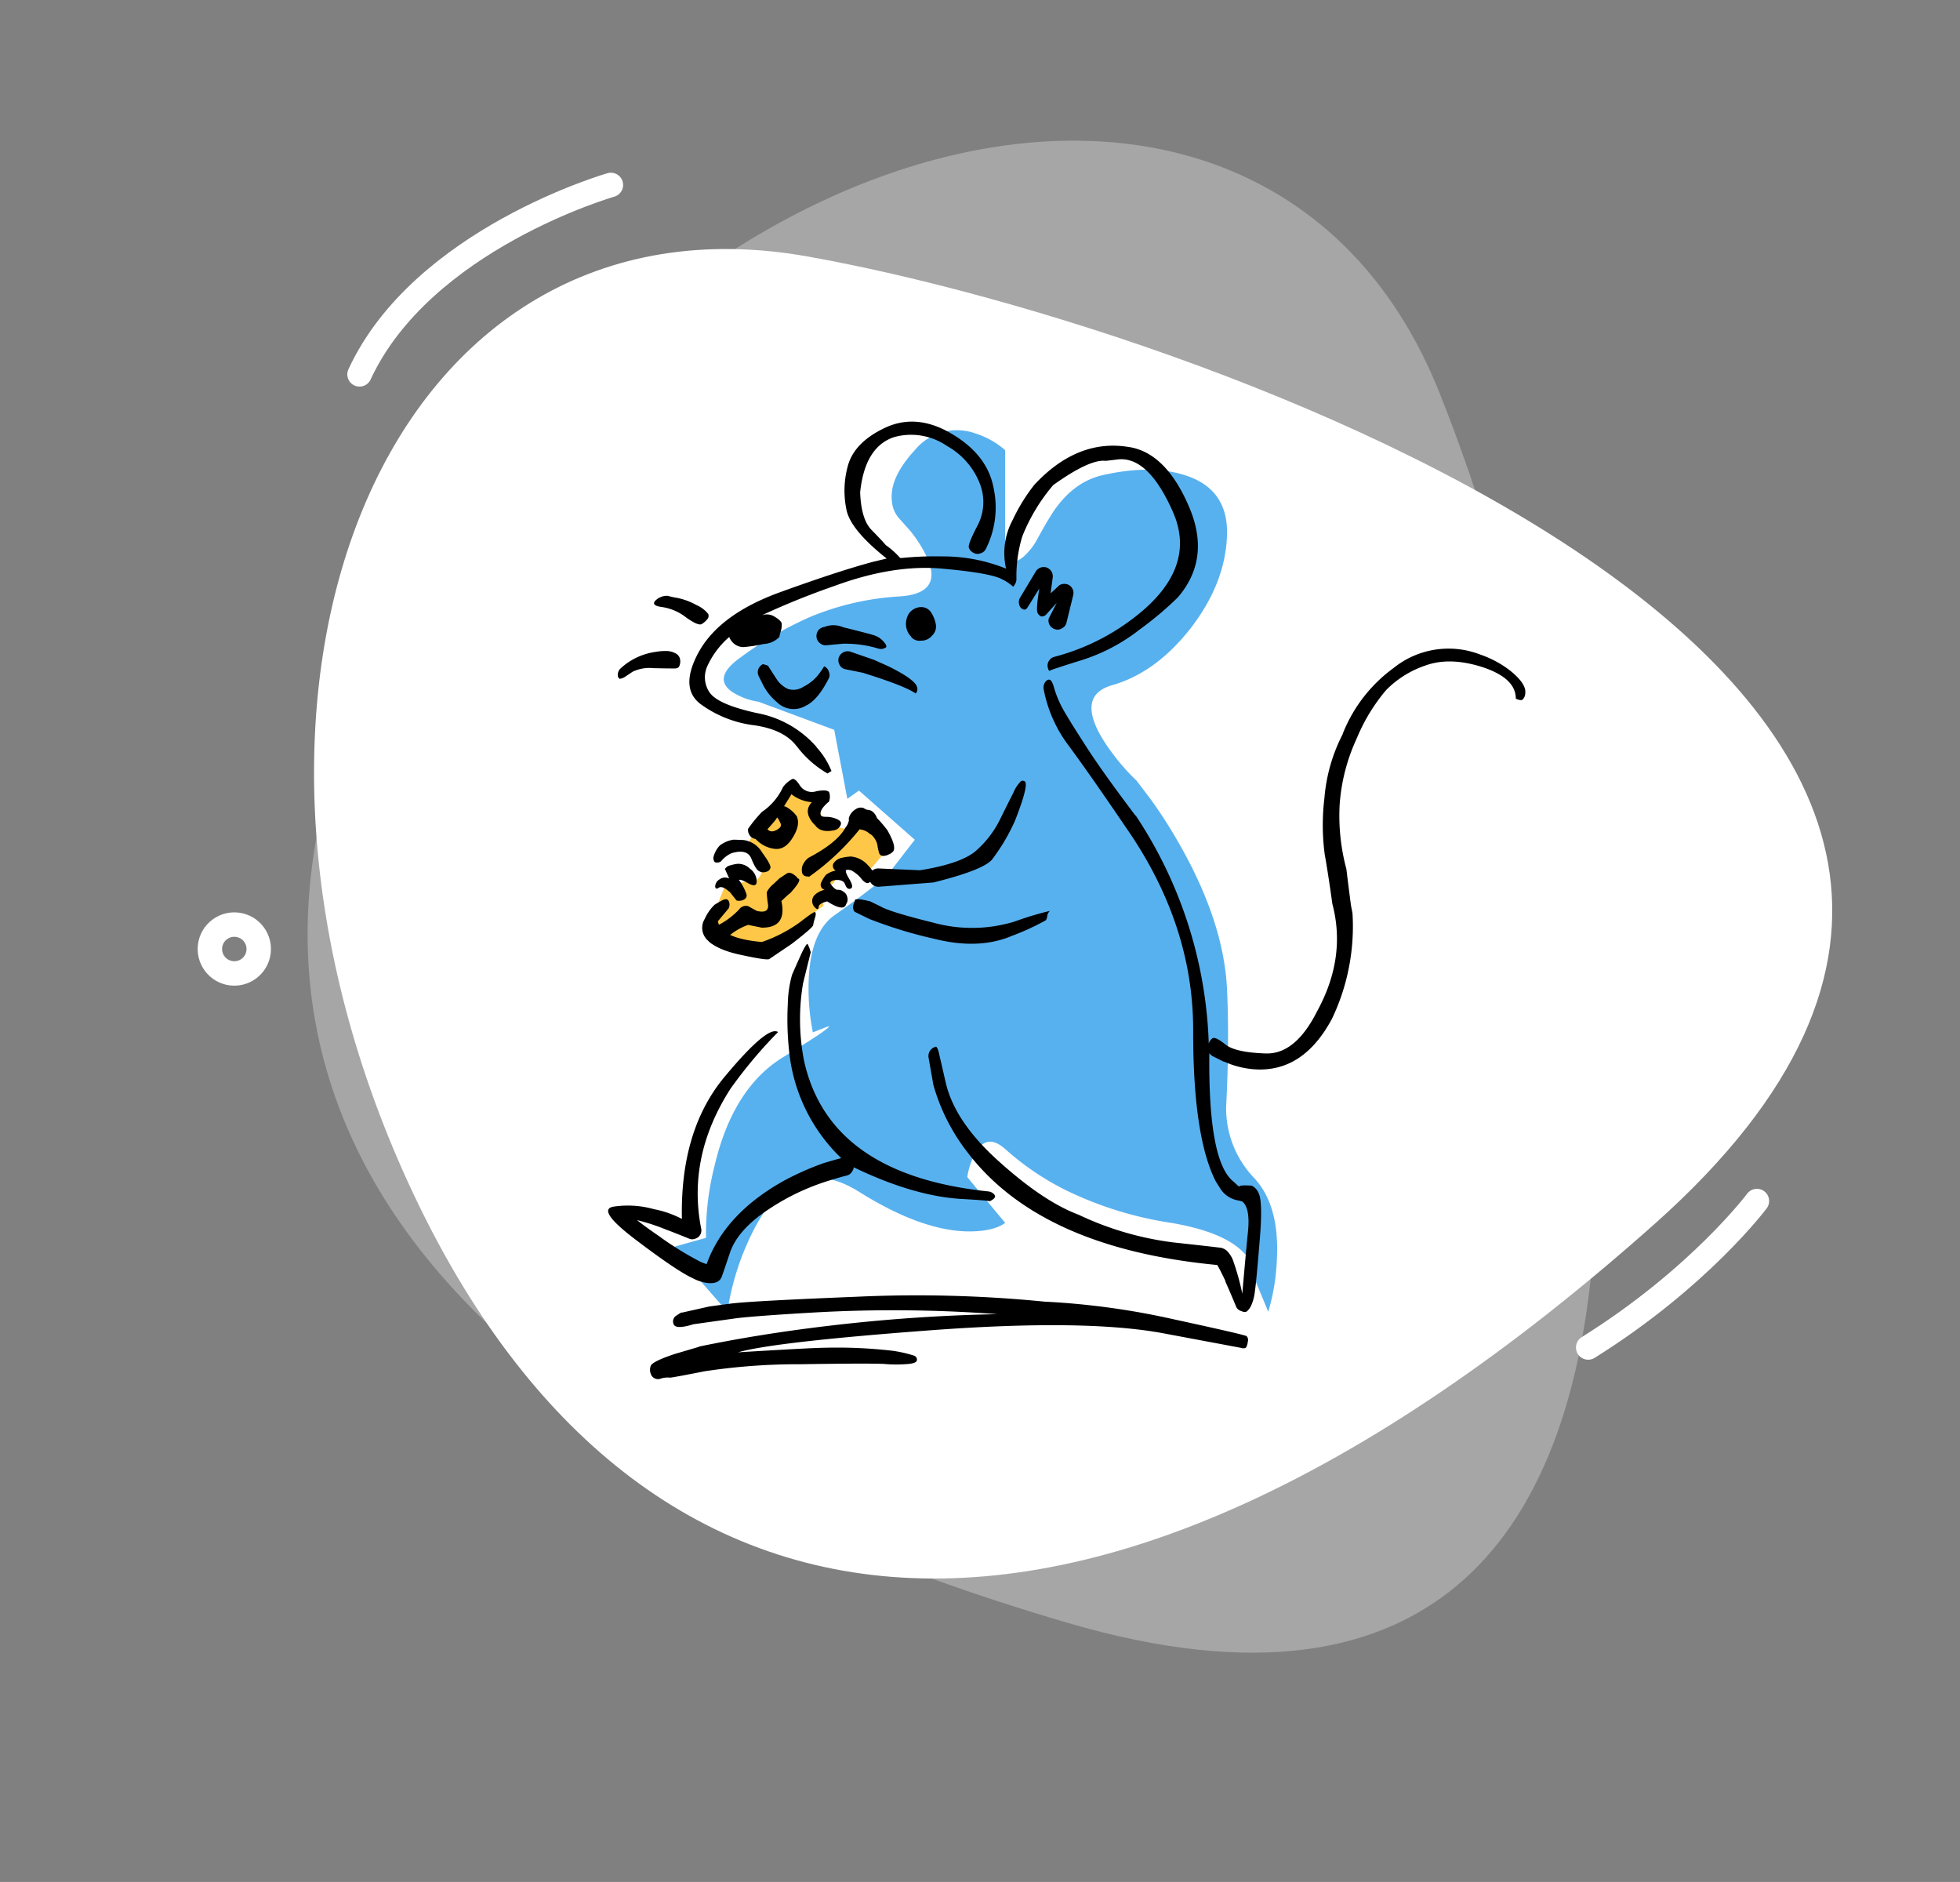<svg xmlns="http://www.w3.org/2000/svg" width="321.066" height="308.212" viewBox="0 0 321.066 308.212">
  <rect x="0" y="0" width="321.066" height="308.212" fill="#808080" stroke="none"/>
  <g id="Group_1750" data-name="Group 1750" transform="translate(-7.059 -1782.143)">
    <path id="Path_2348" data-name="Path 2348" d="M5.415,122.55C43.565.175,113.472-26.36,185.755,24.338s85.2,137.674,20.193,162.475S-32.735,244.925,5.415,122.55Z" transform="matrix(-0.017, -1, 1, -0.017, 59.479, 2055.42)" fill="#fff" opacity="0.3"/>
    <path id="Path_2340" data-name="Path 2340" d="M5.415,122.55C43.565.175,113.473-26.36,185.755,24.338s85.2,137.674,20.193,162.475S-32.735,244.925,5.415,122.55Z" transform="translate(219.704 2090.354) rotate(-149)" fill="#fff"/>
    <path id="Path_3219" data-name="Path 3219" d="M-4686.924-2837.693s-11.539,30,0,51.538" transform="matrix(0.602, 0.799, -0.799, 0.602, 661.342, 7265.574)" fill="none" stroke="#fff" stroke-linecap="round" stroke-width="4"/>
    <path id="Path_3220" data-name="Path 3220" d="M-4448-2886.155s5.691,14.615,5.691,36.154" transform="matrix(0.53, 0.848, -0.848, 0.53, 204.838, 7280.407)" fill="none" stroke="#fff" stroke-linecap="round" stroke-width="4"/>
    <g id="Ellipse_157" data-name="Ellipse 157" transform="matrix(0.602, 0.799, -0.799, 0.602, 46.623, 1929.161)" fill="none" stroke="#fff" stroke-width="4">
      <circle cx="6" cy="6" r="6" stroke="none"/>
      <circle cx="6" cy="6" r="4" fill="none"/>
    </g>
    <g id="Group_2039" data-name="Group 2039" transform="translate(3727.96 4765.002)">
      <g id="Group_2018" data-name="Group 2018" transform="translate(-3778.45 -3395.183)">
        <g id="Group_2017" data-name="Group 2017">
          <path id="Path_3347" data-name="Path 3347" d="M222.2,486.05a13.493,13.493,0,0,0-4.9-2.75,8.91,8.91,0,0,0-9.9,2.75q-4.2,4.55-3.75,8.35a4.767,4.767,0,0,0,1.3,2.95l1.65,1.85a20.916,20.916,0,0,1,2.7,4.2q2.9,6.1-4.35,6.6a44.986,44.986,0,0,0-14.55,3.3,59.26,59.26,0,0,0-11.55,6.7q-4.7,3.35-1.35,5.65a10.927,10.927,0,0,0,4.3,1.6l12.4,4.6,2.15,11.3,1.9-1.35,9.15,8.05-4.6,5.95-1.9,1.5q-2.65,2.1-6.7,4.95-4.05,2.9-4.2,11.3a36.8,36.8,0,0,0,.7,7.85l2.55-1q.85,0-7.4,5.05t-11.25,17.8a45.042,45.042,0,0,0-1.4,11.8l-5.7,1.6,9.2,10.5a43.6,43.6,0,0,1,4.5-13.75q6.6-12.45,17.05-5.9T216.5,614q3.9-.05,5.7-1.4l-6.2-7.5a11.7,11.7,0,0,1,1.3-3.9q1.85-3.4,4.9-.7a44.791,44.791,0,0,0,9.95,6.75,59.542,59.542,0,0,0,17.25,5.35q9.1,1.55,12.2,5.25a4.164,4.164,0,0,1,1.25,3.4l2.45,5.9a34.219,34.219,0,0,0,1.4-8.3q.55-9.2-3.85-13.75a16.51,16.51,0,0,1-4.45-11.5q.55-10.45.15-19.2-.5-10.95-7.7-23.65a78.574,78.574,0,0,0-4.9-7.65l-2.2-2.9a35.755,35.755,0,0,1-5.55-6.8q-4.35-7.15,1.5-8.85,7.2-2.05,12.9-9.35,5.75-7.45,5.95-15.4.15-7.35-6.75-9.6-5.55-1.85-13.45-.1-5.1,1.1-8.5,6.4-.9,1.4-2.35,4.05a10.686,10.686,0,0,1-2.35,3q-2.2,1.7-2.8.05l-.15-1.95Z" fill="#58b1ef"/>
        </g>
      </g>
      <g id="Group_2020" data-name="Group 2020" transform="translate(-3778.45 -3395.183)">
        <g id="Group_2019" data-name="Group 2019">
          <path id="Path_3348" data-name="Path 3348" d="M189.5,541.9l-1.95-.4-6,6-1.65,3.45,2.65,2.65-.25,1.65q-.55,1.6-1.95,1.3l-4.1,1-2.65,6.55,8.95,3.7,9.9-7.15-.4-1.65,2.1-2.15,1.65-3,3.65,1.65,3-3.55-3.45-5.7-2.25,1.85a8.6,8.6,0,0,1-2.35-.45,3.688,3.688,0,0,1-2.65-2.9A3.444,3.444,0,0,0,189.5,541.9Z" fill="#fec747"/>
        </g>
      </g>
      <g id="Group_2025" data-name="Group 2025" transform="translate(-3778.45 -3395.183)">
        <g id="Group_2024" data-name="Group 2024">
          <path id="Path_3352" data-name="Path 3352" d="M261.95,632.05a.89.89,0,0,0-.2-.9q-.328-.24-11.9-2.75a124.074,124.074,0,0,0-21.2-2.9,212.512,212.512,0,0,0-30.85-.8q-16.744.674-20.4,1.1-3.652.486-3.7.5l-4.45,1q0-.132-.85.45a1.116,1.116,0,0,0-.5,1.45q.353.9,3.25,0l7.15-1q3.586-.407,13.05-.95h.05a229.062,229.062,0,0,1,29.55.3,278.755,278.755,0,0,0-28,1.95q-10.991,1.31-20.85,3.35a.127.127,0,0,1-.05.05l-3.9,1.15q-3.666,1.207-4,1.95a1.882,1.882,0,0,0,.1,1.55,1.242,1.242,0,0,0,1.55.55,3.682,3.682,0,0,1,1.55-.15q1.008-.134,5.65-1.05a102.336,102.336,0,0,1,15.7-1.15q11.012-.171,13.65-.05a22.2,22.2,0,0,0,4.05,0q1.359-.14,1.35-.65a.681.681,0,0,0-.45-.7,21.419,21.419,0,0,0-3.5-.8,79.272,79.272,0,0,0-11.05-.5q-2.013,0-14.3.75,5.874-1.692,31.4-3.6t38.35.5q12.9,2.416,12.8,2.4h-.1q.629.129.8-.15a2.461,2.461,0,0,0,.25-.9M200.1,562.9q.038.012.05,0a71.936,71.936,0,0,0,10.55,3.2q7.179,1.791,12.6-.5a41.348,41.348,0,0,0,5.55-2.55,1.387,1.387,0,0,0,.25-.75,1.381,1.381,0,0,1,.45-.8,52.637,52.637,0,0,0-5.8,1.75,23.836,23.836,0,0,1-13.25.2q-7.133-1.765-8.65-2.65l-1.75-.85q-2.757-.687-2.5-.05a1.946,1.946,0,0,0-.3.9,1.1,1.1,0,0,0,.25.85l2.55,1.25m-10.25,4.05q-.135-.219-.85,1.2-.658,1.416-1.7,3.8a18.831,18.831,0,0,0-.7,4.8,48.255,48.255,0,0,0,.2,7.6A28.2,28.2,0,0,0,195.35,602q-1.041.255-2.65.75h-.05a46.749,46.749,0,0,0-6.6,2.9q-9.755,5.406-12.75,13.7a7.277,7.277,0,0,1-1.05-.4,52.592,52.592,0,0,1-6.85-4.25q-2.132-1.461-3.5-2.55a33.092,33.092,0,0,1,5,1.65h.05q1.886.737,3.4,1.35a1.289,1.289,0,0,0,1.05.05,1.408,1.408,0,0,0,1-1.7q-2.3-11.78,4.8-22.85a75.863,75.863,0,0,1,7.8-9.3q-1.7-1.175-8.9,7.5-7.144,8.722-6.85,23.1a16.881,16.881,0,0,0-4.6-1.6,15.751,15.751,0,0,0-6.65-.4q-2.794.527,3.8,5.5,6.639,5.028,9.2,6.2a7.263,7.263,0,0,0,2.45.8q2.011.211,2.4-1.25.049-.071,1.3-3.8,1.31-3.74,6.35-7.05a37.749,37.749,0,0,1,10.1-4.75h0q1.637-.506,2.65-.75a1.343,1.343,0,0,0,.9-.7,1.245,1.245,0,0,0,.25-.65q9.98,4.807,17.95,5.2,3.749.215,4.35.35,1.147-.574.75-1.05a1.435,1.435,0,0,0-1-.55q-26.106-2.713-30.2-21.45a35.345,35.345,0,0,1-.15-12.65l1.25-5.05a5.4,5.4,0,0,0-.5-1.35m-8.1-45a1.52,1.52,0,0,0,.1,1.15l.7,1.4a.692.692,0,0,0,.05.1,8.968,8.968,0,0,0,2.2,2.7h0a3.884,3.884,0,0,0,4.75.6q1.922-.894,3.7-4.35a1.334,1.334,0,0,0,.1-1.15,1.421,1.421,0,0,0-.7-.9.154.154,0,0,1-.1-.05,8.8,8.8,0,0,1-.6.9,7.242,7.242,0,0,1-2.8,2.45,2.96,2.96,0,0,1-2.55.35,4.592,4.592,0,0,1-1.7-1.4l-1.55-2.4a4.1,4.1,0,0,0-.85-.25,1.591,1.591,0,0,0-.75.85m-13.5-2.6a3.2,3.2,0,0,0-1.3-.4,9.338,9.338,0,0,0-2.1.15h0a10.573,10.573,0,0,0-5.65,2.7,1.43,1.43,0,0,0-.45,1.05.722.722,0,0,0,.3.65,1.957,1.957,0,0,0,.75-.25q.335-.2,1.35-.9a6.345,6.345,0,0,1,3.4-.6q2.371.057,3.55.05.613-.008.75-.45a1.84,1.84,0,0,0,.1-1.05,1.322,1.322,0,0,0-.7-.95m-3.35-8.65q-.755.812,1.15,1.05a8.416,8.416,0,0,1,3.9,1.7q2.051,1.466,2.6,1.05a3.515,3.515,0,0,0,.85-.75.819.819,0,0,0,.15-.9,5.155,5.155,0,0,0-1.95-1.45,10.767,10.767,0,0,0-3.1-1.15,15.174,15.174,0,0,1-1.6-.35,2.7,2.7,0,0,0-2,.8m26.4,5.95a1.423,1.423,0,0,0,.55,1,1.44,1.44,0,0,0,1.1.35l2.65-.25a18.658,18.658,0,0,1,5.85.8,1.4,1.4,0,0,0,1.15-.15q.467-.232-.6-1.3a3.709,3.709,0,0,0-1.5-.8q-.982-.3-4.85-1.25a3.953,3.953,0,0,0-3.05-.05,1.573,1.573,0,0,0-1,.55,1.536,1.536,0,0,0-.3,1.1m33.5,23.6a5.813,5.813,0,0,0-1.25,1.9q-.946,1.85-2.25,4.5a16.663,16.663,0,0,1-3.7,4.85q-2.353,2.228-9.35,3.35l-6.9-.3a1.478,1.478,0,0,0-.9.35,7.989,7.989,0,0,0-.75-.9,4.243,4.243,0,0,0-2.75-1.4,7.89,7.89,0,0,0-1.45.2,2.126,2.126,0,0,0-1.4.9.834.834,0,0,0,.15,1.05.748.748,0,0,0,.2.15,3.761,3.761,0,0,0-1.6.7,4.95,4.95,0,0,0-.75,1.2.841.841,0,0,0,.55,1.25,3.389,3.389,0,0,0-1.7.9,1.377,1.377,0,0,0-.35,1.05,1.506,1.506,0,0,0,.55,1.05q.47.4.5-.2.026-.55,1.4-.9,2.74,1.751,3.1.45a1.3,1.3,0,0,0,.2-1.1,1.352,1.352,0,0,0-.65-.95,1.305,1.305,0,0,0-.9-.3q-.335.072-1-.7-.663-.736.6-.9,1.316-.1,1.6.75.328.882.9.65t-.25-1.6q-.781-1.308-.45-1.45a1.42,1.42,0,0,1,1.1.25,5.011,5.011,0,0,1,1.4,1.25q.753.9,1.25.55a.551.551,0,0,0,.15-.1,2.105,2.105,0,0,0,.3.4,1.554,1.554,0,0,0,1.1.4l8.95-.7q8.111-2.013,9.6-3.75a31.762,31.762,0,0,0,3.8-6.45q2.368-6.07,1.5-6.4a.612.612,0,0,0-.55,0m6.95-11.65a17.532,17.532,0,0,1-1.45-3.35q-.392-1.494-.8-1.6-.359-.114-.75.4a1.547,1.547,0,0,0-.25,1.1,22.15,22.15,0,0,0,4.15,9.35q3.369,4.556,9.55,13.65,10.867,15.768,10.8,33.05-.018,17.295,3.7,24.6l.6.95a4.357,4.357,0,0,0,3.2,2.2,3.04,3.04,0,0,1,.5.15h.05q1.36,1.112.9,5.2-.408,4.146-.9,9.9a41.882,41.882,0,0,0-1.55-5.55,4.611,4.611,0,0,0-1.05-1.55,2.587,2.587,0,0,0-.8-.4q-.772-.124-7.9-.9a50.892,50.892,0,0,1-15.55-4.55q-5.718-2.144-13-8.7-7.285-6.514-8.75-13l-1.15-5q-.242-.807-.45-.8a1.61,1.61,0,0,0-.95.65,1.567,1.567,0,0,0-.25,1.1l.8,4.55a1.093,1.093,0,0,1,.05.15A32.236,32.236,0,0,0,216,601q11.943,15.745,40.95,18.5.5.85,1.35,2.65h-.05q.913,2.038,1.8,4.2a1.322,1.322,0,0,0,.85.7q.643.294.95,0a2.938,2.938,0,0,0,.65-.9,7.663,7.663,0,0,0,.6-2.25q.244-1.6.75-7.85.555-6.206,0-8v.05a2.469,2.469,0,0,0-1.25-1.6q-2.215-.13-2.05.2l-1.05-.95q-4.055-3.391-3.85-20.95a1.617,1.617,0,0,0,.55.5l1.8.9a.191.191,0,0,0,.1,0,14.56,14.56,0,0,0,4.95,1.25h0q7.974.542,12.7-8.3h0a35.112,35.112,0,0,0,3.35-17.25l-.25-1.3q-.472-3.6-.75-5.95a33.6,33.6,0,0,1-1.1-10.6,30.834,30.834,0,0,1,2.8-10.8,29.892,29.892,0,0,1,4.8-7.9,16.426,16.426,0,0,1,6.35-4q4.067-1.508,9.5.25,5.429,1.81,5.4,5.15.877.378,1.1.15a1.43,1.43,0,0,0,.45-1.05q.2-1.487-2.3-3.55l-.05-.05a17,17,0,0,0-4.95-2.7,14.368,14.368,0,0,0-14.3,2.2,24.357,24.357,0,0,0-8.3,10.75v.05a27.7,27.7,0,0,0-3,10.5,36.443,36.443,0,0,0,.05,9.2q.567,3.166,1.25,8.1,2.327,8.8-2.5,17.6-3.581,7.124-8.5,6.9-4.868-.168-6.5-1.45-1.587-1.291-2.1-1.05a1.574,1.574,0,0,0-.65.9q-.016-.657-.05-1.35a71.569,71.569,0,0,0-11.9-36h-.05q-5.461-7.226-8.1-11.35-2.638-4.081-3.7-5.95m-25.7-5.5a28.168,28.168,0,0,0-3.4-1.85q-1.837-.81-1.9-.85l-3.9-1.35a1.546,1.546,0,0,0-1.15.1,1.586,1.586,0,0,0-.75.85,1.513,1.513,0,0,0,.1,1.15,1.365,1.365,0,0,0,.85.75l2.95.6q6.906,2.139,8.7,3.4a1.05,1.05,0,0,0,.2-1.1q-.148-.636-1.7-1.7m4.1-10.35a1.919,1.919,0,0,0-1.65-1,2.5,2.5,0,0,0-1.9.85q0,.049-.05.05a3.13,3.13,0,0,0-.6,1.85,2.91,2.91,0,0,0,.6,1.8q.053.046.4.5a1.788,1.788,0,0,0,1.45.45,2.28,2.28,0,0,0,1.85-.85,2,2,0,0,0,.6-1.8,5.19,5.19,0,0,0-.7-1.85m17.8-7.45a1.525,1.525,0,0,0-.75.65l-2.55,4.25a1.364,1.364,0,0,0-.15,1.1,1.067,1.067,0,0,0,.6.8.528.528,0,0,0,.7-.2q.226-.325,2-3.2-.56,3.433-.3,3.95a1.046,1.046,0,0,0,.55.6q.3.134.8-.2l1.8-2-1.3,2.55a1.411,1.411,0,0,0,.15,1.1,1.511,1.511,0,0,0,.95.7,1.3,1.3,0,0,0,1.1-.2,1.347,1.347,0,0,0,.7-.9l1.1-4.5a1.543,1.543,0,0,0-.05-.9,1.576,1.576,0,0,0-.55-.7,1.426,1.426,0,0,0-.8-.25,1.6,1.6,0,0,0-.85.2l-1.45,1.35.35-2.65a1.579,1.579,0,0,0-.25-1,1.653,1.653,0,0,0-.8-.6,1.574,1.574,0,0,0-1,.05m-7.65-13.1q-1.018-5.366-6.8-8.8-5.729-3.429-10.9-1.05-5.183,2.417-6.2,6.4a15.2,15.2,0,0,0-.15,7.25q.8,3.253,6.55,7.8l-2.3.55q-5.834,1.572-15.4,5.05-9.563,3.525-13,9.55-3.394,6.079.3,8.75a18.74,18.74,0,0,0,8.65,3.4q4.95.695,7,3.45l-.05-.1a16.886,16.886,0,0,0,5.1,4.55l.65-.4a12.781,12.781,0,0,0-2.45-3.9v-.05a17.072,17.072,0,0,0-9.8-5.55q-6.314-1.386-7.7-3.35a4.393,4.393,0,0,1-.35-4.4,14,14,0,0,1,3.55-4.7,3.139,3.139,0,0,0,.4.7l.05.05a2.415,2.415,0,0,0,1.9.9,24.241,24.241,0,0,0,3.25-.5,3.905,3.905,0,0,0,2.15-.75q.512-.386.5-.55v-.1l.2-.7a3.448,3.448,0,0,0,.15-1.25q-.065-.474-1.2-1.15a2.382,2.382,0,0,0-2.4-.05,128.258,128.258,0,0,1,12.2-4.95q9.7-3.569,17.65-2.85,8,.713,9.85,1.75a7.4,7.4,0,0,1,1.8,1.2q0,.105.25-.3a1.613,1.613,0,0,0,.3-1,22.5,22.5,0,0,1,.95-6.9,29.933,29.933,0,0,1,5.05-8.4l.05-.05q5.986-4.275,8.6-3.95l1.7-.2q5.158-.822,9.3,8.6,4.142,9.464-6.8,17.6a36.342,36.342,0,0,1-12.65,6.1,1.477,1.477,0,0,0-.9.7,1.363,1.363,0,0,0-.15,1.1q.167.625.35.45.219-.162,5.15-1.7a29.85,29.85,0,0,0,9.5-5,55.041,55.041,0,0,0,6.3-5.3q5.4-6.307,1.9-14.65-3.877-9.192-10.15-10-8.274-1.265-15.25,6.2h0a29.345,29.345,0,0,0-3.55,5.75,11.421,11.421,0,0,0-1.1,8,27.529,27.529,0,0,0-10.5-2,53.955,53.955,0,0,0-6.5.25,3.4,3.4,0,0,1-.35,0,13.414,13.414,0,0,0-2.35-2.1q-.554-.672-2.3-2.45-1.742-1.739-1.9-6.2.776-7.479,5.6-9.05a10.36,10.36,0,0,1,8.6,1.45,12.082,12.082,0,0,1,5.45,6.3,8.258,8.258,0,0,1-.4,6.7q-1.62,3.083-1.45,3.65a1.43,1.43,0,0,0,.75.85,1.339,1.339,0,0,0,1.15.1,1.374,1.374,0,0,0,.9-.75A15.052,15.052,0,0,0,220.3,492.2Z"/>
        </g>
      </g>
      <g id="Group_2027" data-name="Group 2027" transform="translate(-3778.45 -3395.183)">
        <g id="Group_2026" data-name="Group 2026">
          <path id="Path_3353" data-name="Path 3353" d="M176.85,554.15a1.339,1.339,0,0,0-.55.5l.7,1.55a1.544,1.544,0,0,0-1.6.15,1.427,1.427,0,0,0-.7,1.15q.076.6.6.2.579-.346,1.7.65h.05l1.15,1.45a1.429,1.429,0,0,0,.35.05,1.623,1.623,0,0,0,.95-.25.729.729,0,0,0,.35-.75,8.127,8.127,0,0,0-1.25-2.4q.24-.2,1.55.55,1.359.751,1.35-.35a2.56,2.56,0,0,0-1.1-2.05,2.717,2.717,0,0,0-2.1-.8,7.406,7.406,0,0,0-1.45.35m10.4,12.75q3.507-2.71,3.5-3.05a9.333,9.333,0,0,1,.3-1.2q.246-.8,0-.95-.194-.107-2.45,1.65a23.575,23.575,0,0,1-6.25,3.25q-6.765-.609-7.2-3.4l1.75-2.1a1.388,1.388,0,0,0,.05-1.15q-.238-.576-1.05-.2-.8.439-1.3.75a7.366,7.366,0,0,0-1.6,2.3,2.785,2.785,0,0,0,.5,3.55q1.585,1.574,5.6,2.4,4.019.867,4.45.65l3.7-2.5m-4.2-11.8a.851.851,0,0,0,.7-.65q.143-.461-1.35-2.5a4.149,4.149,0,0,0-3.05-2.05q-1.576-.067-1.7-.05a4.845,4.845,0,0,0-2.2.95,4.177,4.177,0,0,0-1.05,2q.036.613.3.75a1.169,1.169,0,0,0,.95-.15,4.659,4.659,0,0,1,1.75-1.35q2.608-.769,3.25.95.7,1.73,1.25,2a1.328,1.328,0,0,0,1.15.1M199,544.65a1.5,1.5,0,0,0-1.35.25,2.4,2.4,0,0,0-1.05,1.4l-.05.05q.072-.024.05.35a2.541,2.541,0,0,1-.55,1.15q-1.343,2.488-6.05,4.95a3.082,3.082,0,0,0-1.05,1.45,2.435,2.435,0,0,0,0,1.05.822.822,0,0,0,.7.55l.45.05a40.289,40.289,0,0,0,8.25-7.75,2.92,2.92,0,0,1,1.75.8v-.05a.774.774,0,0,0,.2.15,2.812,2.812,0,0,1,.55.65,2.72,2.72,0,0,1,.45,1.2,8.344,8.344,0,0,0,.25,1.1.693.693,0,0,0,.6.5,1.965,1.965,0,0,0,1-.25,1.329,1.329,0,0,0,.5-.3q1.025-.627-.8-3.75l-.05-.05a17.744,17.744,0,0,0-1.6-1.85,2.254,2.254,0,0,0-.55-.9,1.43,1.43,0,0,0-1.05-.45A2.341,2.341,0,0,1,199,544.65Z"/>
        </g>
      </g>
      <g id="Group_2029" data-name="Group 2029" transform="translate(-3778.45 -3395.183)">
        <g id="Group_2028" data-name="Group 2028">
          <path id="Path_3354" data-name="Path 3354" d="M186.4,555.4l-1.2.8q-.01.025-1,.95a3.962,3.962,0,0,0-1.05,1.3,17.53,17.53,0,0,0,.2,1.95q.216,1.611-1.85,1.1l-1.45-.8a2.438,2.438,0,0,0-.6,0,3.294,3.294,0,0,0-.55.25,12.286,12.286,0,0,1-4.85,3.4,1.687,1.687,0,0,0-.6,1,1.526,1.526,0,0,0,.25,1.1,1.408,1.408,0,0,0,1,.6,1.273,1.273,0,0,0,1.1-.25,9.662,9.662,0,0,1,4.3-3l2,.4a.971.971,0,0,0,.35.05q4.041-.031,3.1-4.35.872-.858,1.3-1.2a.409.409,0,0,0,.1-.05q2.123-2.33,1.3-2.45a2.072,2.072,0,0,0-.55-.55Q186.944,555.048,186.4,555.4Z"/>
        </g>
      </g>
      <g id="Group_2031" data-name="Group 2031" transform="translate(-3778.45 -3395.183)">
        <g id="Group_2030" data-name="Group 2030">
          <path id="Path_3355" data-name="Path 3355" d="M187.2,542.4a6.178,6.178,0,0,0,3.35,1.3q-1.449,1.475.2,3.45l.35.35q.893,1.259,3.1.8a1.427,1.427,0,0,0,1-.75q.372-.657-.5-1.05a4.206,4.206,0,0,0-1.75-.4q-.877.008-.95-.25l-.05-.2q-.064-.84,1.4-2.05a2.337,2.337,0,0,0,.05-1.45q-.2-.582-2.1-.25a2.346,2.346,0,0,1-2.7-.9q-.768-1.221-1.25-1.1a4.531,4.531,0,0,0-1.55,1.35,9.82,9.82,0,0,1-3.45,4.05,24.067,24.067,0,0,0-2.25,2.75,1.414,1.414,0,0,0,.15.9,1.371,1.371,0,0,0,.95.75q.651.2,3.4-3.1Z"/>
        </g>
      </g>
      <g id="Group_2033" data-name="Group 2033" transform="translate(-3778.45 -3395.183)">
        <g id="Group_2032" data-name="Group 2032">
          <path id="Path_3356" data-name="Path 3356" d="M187.4,549.5q1.263-2.011.7-3.4v-.05a5.269,5.269,0,0,0-1.55-1.45,1.577,1.577,0,0,0-1.15-.25,1.537,1.537,0,0,0-.9.7q-.348.526-.2.65a6.023,6.023,0,0,1,.5.45,2.886,2.886,0,0,1,.55.9.647.647,0,0,1-.15.9,2.218,2.218,0,0,1-.95.5.981.981,0,0,1-1.05-.4,1.865,1.865,0,0,0-1-.6,1.056,1.056,0,0,0-.85.45,1.5,1.5,0,0,0-.3,1.1,1.411,1.411,0,0,0,.55,1,4.95,4.95,0,0,0,2.9,1.35Q186.187,551.517,187.4,549.5Z"/>
        </g>
      </g>
    </g>
  </g>
</svg>
